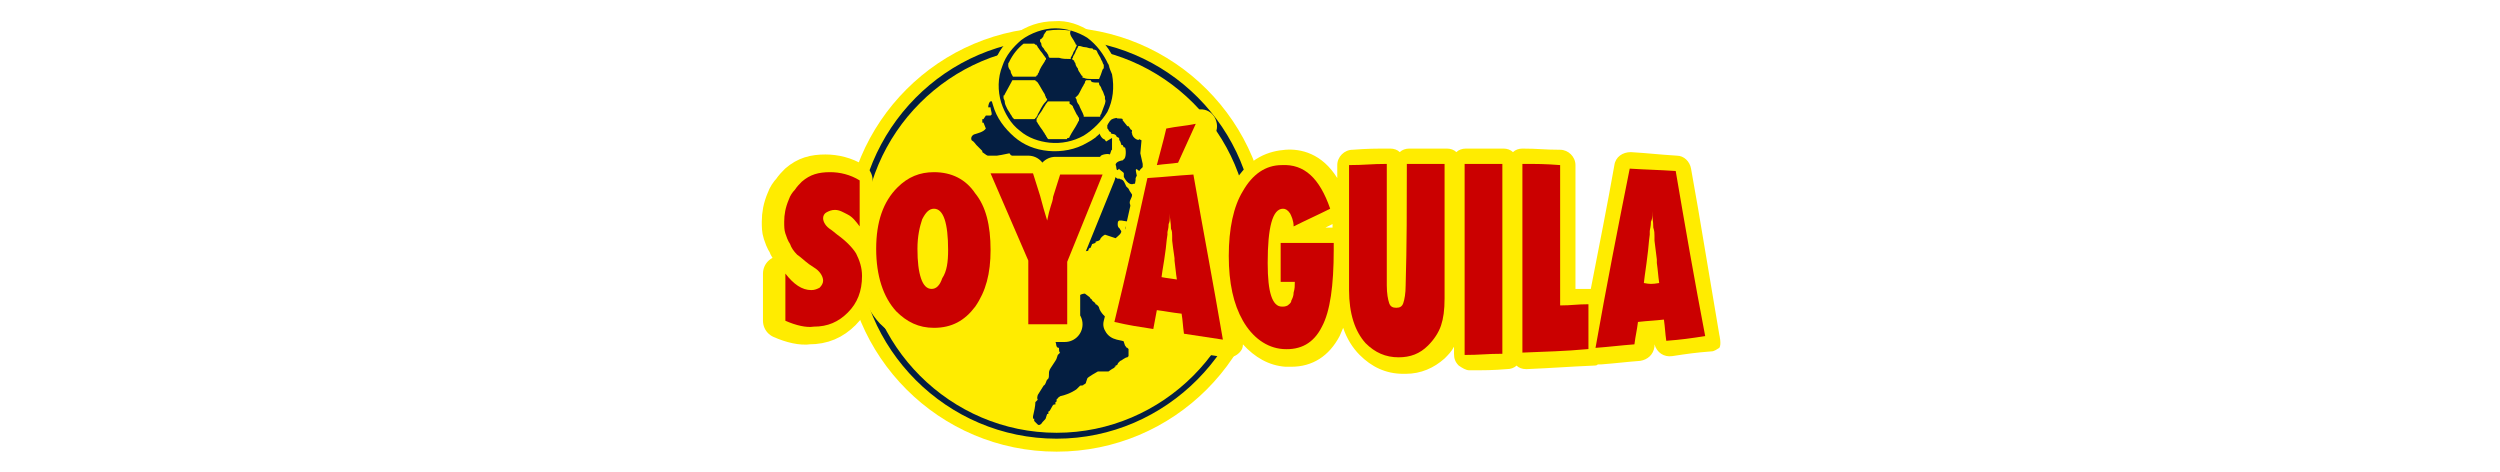 <?xml version="1.0" encoding="utf-8"?>
<!-- Generator: Adobe Illustrator 27.8.0, SVG Export Plug-In . SVG Version: 6.00 Build 0)  -->
<svg version="1.1" id="Capa_1" xmlns="http://www.w3.org/2000/svg" xmlns:xlink="http://www.w3.org/1999/xlink" x="0px" y="0px"
	 viewBox="0 0 212 40" style="enable-background:new 0 0 212 40;" xml:space="preserve">
<style type="text/css">
	.st0{fill:#FFEC00;}
	.st1{fill:#041E41;}
	.st2{fill:#FFEC00;stroke:#FFEC00;stroke-width:3;stroke-linecap:round;stroke-linejoin:round;stroke-miterlimit:10;}
	.st3{fill:#CB0000;}
</style>
<path class="st0" d="M10-10.4c-1.1,0-2.2-0.2-3.4-0.7c-1-0.4-1.7-1.4-1.7-2.4v-3.8c0-0.6,0.2-1.1,0.5-1.6C5.3-19.2,5.1-19.6,5-20
	c-0.1-0.5-0.2-1-0.2-1.6c0-0.9,0.2-1.9,0.6-2.8c0,0,0,0,0-0.1c0.2-0.4,0.4-0.9,0.7-1.2c0.3-0.4,0.6-0.8,1-1.1
	c1.1-0.9,2.4-1.4,3.9-1.4c1.2,0,2.4,0.3,3.6,0.9c0.9,0.4,1.4,1.3,1.4,2.3v3.7c0,0.4-0.1,0.9-0.3,1.2c0.4,0.8,0.7,1.8,0.7,2.9
	c0,1.8-0.6,3.5-1.8,4.7C13.4-11.1,11.8-10.4,10-10.4z"/>
<path class="st0" d="M19.5-10.4c-1.9,0-3.6-0.7-4.9-2.1c-1.6-1.6-2.3-3.9-2.3-6.8c0-2.8,0.8-5.1,2.4-6.7c1.3-1.3,3-2,4.8-2
	c2.2,0,4.1,1,5.4,2.8c1.2,1.6,1.7,3.7,1.7,6.1c0,2.4-0.6,4.4-1.8,6C23.5-11.3,21.6-10.4,19.5-10.4z"/>
<path class="st0" d="M30.3-10.6H27c-1.4,0-2.6-1.2-2.6-2.6v-4.6l-2.8-6.5c-0.3-0.8-0.3-1.7,0.2-2.5c0.5-0.7,1.3-1.2,2.2-1.2h3.4
	c0.4,0,0.8,0.1,1.1,0.3c0.3-0.2,0.7-0.3,1.1-0.3h3.4c0.9,0,1.7,0.4,2.2,1.1c0.5,0.7,0.6,1.6,0.3,2.4l-2.6,6.5v4.6
	C32.9-11.7,31.7-10.6,30.3-10.6z"/>
<g>
	<g>
		<circle class="st0" cx="89.6" cy="20.3" r="18"/>
		<path class="st1" d="M89.6,37.2c-9.3,0-16.9-7.6-16.9-16.9S80.2,3.3,89.6,3.3s16.9,7.6,16.9,16.9S98.9,37.2,89.6,37.2z M89.6,3.9
			c-9,0-16.4,7.4-16.4,16.4s7.4,16.4,16.4,16.4S106,29.3,106,20.3S98.6,3.9,89.6,3.9z"/>
		<g>
			<path class="st1" d="M84,13.4c0.5-0.2,1.1-0.3,1.6-0.4c0.1,0.1,0.1,0.2,0.2,0.2c0,0.4,0.1,1.1,0,1.6c0.5,0.6,0.5,1,0.5,1.9
				c-0.2,0.4-0.3,1.7-0.2,1.9l0.1,0.1c0,0.1-0.1,0.8,0.1,0.9c0.4,0.6,0.3,1,0.4,1.2c0,0.2,0.1,0.4,0.3,0.7c0.1,1,0.3,0.4,0.4,0.4
				c-0.2-0.5,0-1-0.1-1.2l-0.1-0.1l0-0.4l0.2,0c0,0.1,0.1,0.1,0.1,0.2c0.1,0.2,0.2,0.4,0.2,0.5c0.1,0.1-0.1,0.6,0.1,0.8l0,0.4l0,0.5
				c0.3,0.6,0.9,1.2,1.5,1.1l0.4,0.4c0,0.3,0.2,0.7,0.3,0.8l0.1,0.1c0.1,0,0,0.3,0.4,0.3c0.1,0,0.1,0.2,0.1,0.2l0.2,0.4L90.6,26
				l-0.4,0.2c-0.2-0.2-0.4,0.2-0.7,0.2c-0.1,0.9-0.2,0.6-0.6,0.9c0,0.3,0.2,0.8,0.3,1l0.3,0.7c0.1,0.1,0,0.5,0.3,0.5
				c0,0.1,0,0.4,0.1,0.4l-0.2,0.2l-0.1,0.3c0,0.1-0.6,0.9-0.6,1c-0.1,0.2,0,0.5-0.1,0.7l-0.1,0.1c-0.1,0.1-0.1,0.4-0.3,0.5L88,33.5
				c0,0.1-0.1,0.2,0,0.4l-0.2,0.2c0,0.3-0.1,0.8-0.2,1.2l0,0.2l0.1,0l0,0.2L88,36c0.1,0.1,0.3,0,0.4-0.2c0.2-0.2,0.3-0.3,0.3-0.4
				l0.1-0.3l0.1,0l0-0.2c0.2,0,0.3-0.6,0.5-0.6l0.1,0l0-0.2c0.2,0,0-0.3,0.2-0.3c0-0.1,0.1-0.1,0.2-0.2c0.9-0.2,1.4-0.6,1.4-0.6
				c0.1-0.1,0.3-0.3,0.3-0.3c0.1,0,0.3,0,0.3-0.1c0.1,0,0.2-0.1,0.2-0.2l0.1-0.3c0-0.1,0.9-0.6,0.9-0.6c0.3,0,0.6,0,0.9,0
				c0,0,0.4-0.3,0.5-0.3c0-0.2,0.1,0,0.1-0.2c0.1,0,0.2-0.1,0.2-0.2l0.1-0.1l0.1-0.1c0.1,0,0.4-0.3,0.6-0.3l0.1-0.1
				c0-0.1,0-0.5,0-0.6l-0.1-0.1c-0.1,0-0.1-0.1-0.2-0.2l-0.2-0.6l0,0.2l-0.1-0.1c-0.2,0-0.1-0.3-0.4-0.3c0-0.2-0.1,0-0.1-0.2
				l-0.3-0.1l-0.2-0.1c-0.1,0-0.1-0.2-0.1-0.3c0.1,0,0.2-0.1,0.3-0.1l0-0.2l-0.1,0c0-0.1-0.2-0.4-0.2-0.5c-0.2,0-0.7-0.5-0.8-0.9
				c0-0.1-0.2-0.3-0.3-0.3c0-0.2-0.3-0.2-0.3-0.4c-0.1,0-0.2-0.2-0.2-0.2l-0.4-0.3c-0.2,0-0.4,0.1-0.6,0.2L91,25.2l-0.6-0.4l0.1-0.5
				c-0.1,0-0.2-0.1-0.2-0.2l-0.2-0.3l-0.4-0.2c0-0.2,0.2-0.4,0.4-0.4l0.2-0.2l-0.2-0.3l-0.4,0.1L89.6,23l-0.4,0.1l-0.1-0.1
				c0-0.1-0.1-0.3-0.1-0.4c0-0.4,0.1-0.8,0.5-1c0.3-0.2,0.5-0.1,0.7,0c0.4,0-0.2-0.2,0.8-0.1l-0.1,0.8l0.2,0.2
				c0.1,0.1,0.1,0,0.3-0.1l0.2-0.6c0-0.2,0-0.2,0-0.3c0-0.1,0.3,0,0.3-0.1l0.1-0.1c0.1,0,0.3,0,0.3-0.1c0-0.1,0.1-0.2,0.2-0.2
				c0-0.1,0.1-0.2,0.1-0.3l0.3-0.1l0-0.1l0.3-0.1l0.1-0.1c0-0.1,0.2-0.3,0.4-0.4l0.9,0.3c0.1-0.1,0.7-0.5,0.4-0.7
				c0-0.2-0.3-0.1-0.2-0.7l0.1-0.1l0.2,0l0.6,0.1c-0.1,0.2-0.2,0.3-0.3,0.6c0.1,0,0,0.4,0,0.4l0,0.1c0.1,0,0.4,0.2,0.5,0.2
				c0,0,0.1,0,0.1,0c0.1,0,0.3-0.2,0.4-0.2c0-0.3,0-0.6-0.3-0.8c0-0.1,0.4-0.3,0.4-0.5c0-0.2-0.3-0.4-0.3-0.6
				c-0.1-0.3-0.4-0.6-0.4-0.8c0-0.3,0.2-0.4,0.2-0.7l-0.2-0.3L95.7,16l-0.2-0.2c-0.1-0.2-0.2-0.6-0.5-0.6c0-0.1-0.3,0-0.3-0.1
				c-0.3-0.2-0.5-0.2-0.7-0.1l-0.1,0.1l0,0.2l-0.1,0.2c-0.2,0.4-0.3,0.9-0.5,1.2l-0.1,0l0,0.7L93,17.6c-0.2,0-0.2-0.8-0.3-0.8
				c0-0.1,0.2-0.4,0.1-0.4l-0.4-0.2L92.2,16c-0.2,0,0.1-1-0.3-1c0-0.1,0.1-0.3,0.1-0.4l0.4-0.3l0-0.1l0-0.1c0.2,0,0.5-0.8,0.9-0.8
				c0-0.2,0.7-0.3,0.8-0.2c0.1-0.1,0.1-0.4,0.2-0.4l0-1l-0.5,0.3c-0.1-0.1-0.1-0.2-0.2-0.2c-0.2-0.1-0.4-0.4-0.4-0.8
				c0-0.2,0.3-0.4,0.1-0.5l-0.3,0.1c-0.2,0.1-0.4,0.4-0.1,0.8c0.1,0.2-0.1,0.4-0.3,0.3l-0.1,0l-0.1,0c0,0.2-0.4,0-0.5,0.1l-0.5-0.1
				c0,0-0.3-0.1-0.6-0.1l-0.5,0L90.1,11c-0.2,0-0.3,0-0.3-0.1l-0.1-0.3c0,0-0.3-0.2-0.3-0.4c-0.3-0.1-0.2-0.4-0.4-0.5
				c-0.9,0.1-2.1-0.1-2.5-0.9l0-0.1c-0.1,0-0.6-0.6-0.8-0.6L85.7,8c-0.3,0-0.6,0.1-0.9,0.1c-0.2,0.2-0.5,0.5-0.8,0.5
				c-0.1,0-0.2,0.3-0.2,0.5L84,9.1c0,0.2,0.1,0.4,0.1,0.6l-0.1,0.1c-0.1,0-0.3,0-0.4,0l-0.2,0.3l-0.1,0l0,0.3l0.1,0l0.2,0.5
				c-0.2,0.3-0.7,0.4-1,0.5c-0.2,0.1-0.3,0.3-0.2,0.5c0.2,0.1,0.3,0.3,0.4,0.4l0.5,0.5c0,0.1,0,0.1,0,0.1L84,13.4z M96.7,13l0.1-1.1
				l-0.2-0.1c0,0.2-0.6-0.1-0.6-0.5c-0.1,0,0.1-0.3-0.1-0.3l-0.2-0.3l-0.1,0l-0.4-0.5l0-0.1c-0.1-0.1-0.5,0-0.5-0.1
				c-0.1,0-0.5,0.1-0.5,0.2l-0.1,0l-0.1,0l-0.1,0.4c0,0.1,0,0.2,0,0.3c0.1,0,0.1,0.3,0.3,0.3l0,0.1c0.1,0.1,0.4,0,0.5,0.3l0.2,0.1
				c0,0.1,0,0.2,0.1,0.3l0.1,0.3l0.1,0l0.1,0.2l0.1,0c0.1,0.2,0.1,0.9-0.1,1l-0.1,0.1c-0.1,0-0.6,0.1-0.6,0.4c0.1,0,0,0.7,0.3,0.3
				c0,0.1,0.4,0.3,0.4,0.4l0,0.3c0.2,0.4,0.5,0.7,0.8,0.6c0.1-0.1,0.2,0.2,0.2-0.5l0.1-0.2c-0.1-0.5-0.2-0.8,0.3-0.3l0.1-0.1
				l0.1-0.1l0-0.5L96.7,13z"/>
		</g>
		<g>
			<g>
				<path class="st0" d="M94.9,6.2c-0.1-0.3-0.1-0.6-0.3-0.9c0.1,0.2,0.1,0.3,0,0c-0.1-0.3-0.1-0.1,0,0c-0.4-1-1.1-2-2.1-2.6
					c-0.9-0.6-2-1-3.1-0.9c-1.2,0-2.4,0.4-3.3,1.1c-0.8,0.6-1.5,1.5-1.8,2.5c-0.4,1.1-0.5,2.4-0.1,3.5c0.3,1.1,1,2,1.8,2.7
					c0.8,0.7,1.8,1.1,2.9,1.2c1.1,0.1,2.3-0.1,3.3-0.7c1-0.5,1.7-1.4,2.2-2.3C95,8.7,95.2,7.4,94.9,6.2z"/>
			</g>
			<g>
				<path class="st1" d="M94,5.5c-0.4-0.9-1-1.7-1.8-2.3c-0.8-0.5-1.8-0.8-2.7-0.8c-1,0-2.1,0.4-2.9,1C85.9,4,85.3,4.7,85,5.6
					c-0.4,1-0.4,2.1-0.1,3.1c0.3,0.9,0.8,1.8,1.6,2.4c0.7,0.6,1.6,0.9,2.5,1c1,0.1,2-0.1,2.9-0.6c0.8-0.5,1.5-1.2,2-2
					c0.5-1,0.6-2.1,0.4-3.2C94.2,6.1,94.1,5.8,94,5.5C93.8,5,94.3,6.1,94,5.5z M90.4,11.8c-0.2,0-0.5,0-0.7,0c-0.2,0-0.5,0-0.7,0
					c0,0-0.1,0-0.1,0c0,0,0,0-0.1-0.1c0-0.1-0.1-0.1-0.1-0.2c-0.1-0.1-0.1-0.2-0.2-0.3c-0.1-0.2-0.3-0.4-0.4-0.6
					c-0.1-0.1-0.1-0.2-0.2-0.3c0,0,0,0,0-0.1c0,0,0,0,0-0.1c0-0.1,0.1-0.1,0.1-0.2c0.1-0.2,0.3-0.4,0.4-0.6c0.1-0.2,0.2-0.3,0.3-0.5
					c0,0,0.1-0.1,0.1-0.1c0,0,0-0.1,0.1-0.1c0,0,0.1,0,0.1,0c0.1,0,0.2,0,0.3,0c0.2,0,0.5,0,0.7,0c0.1,0,0.2,0,0.4,0
					c0.1,0,0.2,0,0.3,0c0,0,0,0,0,0c0,0,0,0.1,0,0.1c0,0,0,0.1,0,0.1C90.9,8.9,91,9,91,9.1c0.1,0.2,0.2,0.4,0.3,0.6
					c0.1,0.1,0.1,0.2,0.2,0.3c0,0,0,0,0,0.1c0,0,0,0,0,0.1c0,0.1-0.1,0.1-0.1,0.2c-0.2,0.4-0.5,0.8-0.7,1.2c0,0,0,0.1-0.1,0.1
					c0,0-0.1,0-0.1,0C90.5,11.8,90.5,11.8,90.4,11.8C90.4,11.8,90.5,11.8,90.4,11.8z M85.2,8c0.2-0.4,0.4-0.7,0.6-1.1
					c0,0,0-0.1,0.1-0.1c0,0,0.1,0,0.1,0c0.1,0,0.2,0,0.3,0c0.2,0,0.4,0,0.6,0c0.2,0,0.4,0,0.6,0c0,0,0.1,0,0.1,0c0,0,0,0,0.1,0
					c0,0,0,0,0.1,0c0,0,0,0.1,0.1,0.1c0,0,0.1,0.1,0.1,0.1c0.2,0.3,0.4,0.7,0.6,1c0,0.1,0.1,0.2,0.1,0.3c0,0,0.1,0.1,0.1,0.1
					c0,0,0,0,0,0c0,0.1-0.1,0.2-0.1,0.2C88.3,9,88.2,9.4,88,9.7c0,0.1-0.1,0.2-0.1,0.2c0,0,0,0.1-0.1,0.1c0,0,0,0.1-0.1,0.1
					c0,0-0.1,0-0.1,0c0,0-0.1,0-0.1,0c-0.1,0-0.2,0-0.3,0c-0.4,0-0.8,0-1.1,0c0,0,0,0-0.1,0c0,0-0.1-0.1-0.1-0.1
					c-0.1-0.1-0.1-0.2-0.2-0.3c-0.1-0.2-0.2-0.3-0.3-0.5c-0.1-0.2-0.2-0.4-0.2-0.6c0-0.1-0.1-0.2-0.1-0.3c0,0,0-0.1,0-0.1
					c0,0,0-0.1,0-0.1C85.1,8.1,85.2,8.1,85.2,8z M93,4.3c0.1,0.3,0.3,0.5,0.4,0.8c0.1,0.1,0.1,0.3,0.2,0.4c0,0,0,0.1,0,0.1
					c0,0,0,0.1,0,0.1c0,0.1,0,0.1-0.1,0.2c-0.1,0.3-0.2,0.6-0.3,0.8c0,0,0,0-0.1,0c0,0-0.1,0-0.1,0c0,0-0.1,0-0.1,0
					c-0.1,0-0.2,0-0.3,0c-0.2,0-0.5,0-0.7-0.1c0,0,0,0-0.1,0c0,0,0,0,0-0.1c0,0,0-0.1-0.1-0.1c0-0.1-0.1-0.1-0.1-0.2
					c-0.1-0.1-0.2-0.3-0.2-0.4c-0.1-0.1-0.2-0.3-0.2-0.4c0-0.1-0.1-0.1-0.1-0.2c0,0,0-0.1-0.1-0.1c0,0-0.1-0.1-0.1-0.1
					c0,0,0.1-0.1,0.1-0.2c0-0.1,0.1-0.1,0.1-0.2c0.1-0.1,0.1-0.3,0.2-0.4c0-0.1,0.1-0.1,0.1-0.2c0,0,0-0.1,0.1-0.1c0,0,0,0,0,0
					c0,0,0,0,0,0c0,0,0,0,0,0c0.2,0,0.3,0.1,0.5,0.1c0.2,0,0.3,0.1,0.5,0.1c0.1,0,0.2,0,0.2,0.1C92.9,4.2,93,4.3,93,4.3
					C93.1,4.4,93,4.3,93,4.3z M93.7,8.8c-0.1,0.3-0.2,0.5-0.3,0.8c0,0.1-0.1,0.1-0.1,0.2c0,0,0,0.1,0,0.1c0,0,0,0-0.1,0
					c-0.1,0-0.3,0-0.4,0c-0.2,0-0.3,0-0.5,0c-0.1,0-0.2,0-0.2,0c0,0-0.1,0-0.1,0c0,0,0,0-0.1,0c0,0,0-0.1,0-0.1
					c-0.1-0.3-0.3-0.6-0.4-0.9c-0.1-0.1-0.2-0.3-0.2-0.4c0-0.1-0.1-0.2-0.1-0.2c0,0,0-0.1,0.1-0.1c0,0,0-0.1,0.1-0.1
					c0.2-0.3,0.3-0.6,0.5-0.9c0-0.1,0.1-0.1,0.1-0.2c0-0.1,0.1-0.2,0.1-0.2c0,0,0,0,0.1,0c0,0,0.1,0,0.1,0c0.1,0,0.1,0,0.2,0
					C92.5,7,92.8,7,93,7c0,0,0.1,0,0.1,0c0.1,0,0.1,0,0.1,0.1c0,0.1,0.1,0.2,0.1,0.2c0.1,0.1,0.1,0.3,0.2,0.4
					c0.1,0.2,0.1,0.3,0.2,0.5c0,0,0,0.1,0,0.1c0,0.1,0,0.1,0,0.1C93.8,8.6,93.7,8.7,93.7,8.8C93.6,8.9,93.7,8.8,93.7,8.8z M91.1,3.5
					c0,0.1,0.1,0.1,0.1,0.2c0,0,0,0.1,0.1,0.1c0,0,0,0,0,0c0,0,0,0.1,0,0.1c-0.1,0.1-0.1,0.3-0.2,0.4c-0.1,0.1-0.1,0.3-0.2,0.4
					c0,0.1-0.1,0.1-0.1,0.2c0,0,0,0.1,0,0.1c0,0,0,0,0,0c0,0-0.1,0-0.1,0c-0.3,0-0.6,0-0.9-0.1c-0.1,0-0.3,0-0.4,0
					c-0.1,0-0.2,0-0.2,0c0,0-0.1,0-0.1,0c0,0-0.1,0-0.1,0c0,0-0.1-0.1-0.1-0.2c0-0.1-0.1-0.1-0.1-0.2c-0.1-0.1-0.2-0.2-0.3-0.4
					c-0.1-0.1-0.2-0.2-0.2-0.4c0-0.1-0.1-0.1-0.1-0.2c0,0,0,0,0-0.1c0,0,0-0.1,0.1-0.1c0.1-0.1,0.2-0.2,0.2-0.3
					c0-0.1,0.1-0.1,0.1-0.2c0,0,0,0,0.1-0.1c0,0,0-0.1,0.1-0.1c0.7-0.1,1.3-0.1,2,0C90.6,2.9,91,3.3,91.1,3.5z M87.7,3.7
					C87.7,3.7,87.7,3.7,87.7,3.7C87.8,3.7,87.8,3.7,87.7,3.7c0.1,0.1,0.1,0.1,0.2,0.1c0,0.1,0.1,0.1,0.1,0.2
					c0.1,0.1,0.2,0.3,0.3,0.4c0.1,0.1,0.2,0.3,0.3,0.4c0,0,0,0.1,0.1,0.1c0,0,0,0,0,0.1c0,0.1-0.1,0.1-0.1,0.2
					c-0.2,0.3-0.4,0.6-0.5,0.9c0,0.1-0.1,0.1-0.1,0.2c0,0,0,0.1-0.1,0.1c0,0,0,0.1-0.1,0.1c0,0,0,0,0,0c0,0-0.1,0-0.1,0
					c-0.1,0-0.2,0-0.3,0c-0.3,0-0.7,0-1,0c-0.1,0-0.2,0-0.3,0c0,0-0.1,0-0.1,0c0,0,0,0-0.1,0c0,0,0,0,0,0c-0.1-0.2-0.2-0.3-0.2-0.5
					c-0.1-0.1-0.2-0.3-0.2-0.4c0,0,0-0.1,0-0.1c0,0,0-0.1,0-0.1c0-0.1,0.1-0.1,0.1-0.2c0.3-0.6,0.7-1.1,1.2-1.5
					C86.8,3.7,87.3,3.7,87.7,3.7z"/>
			</g>
		</g>
	</g>
	<g>
		<path class="st2" d="M66.2,27.2v-4c0.7,0.9,1.4,1.4,2.2,1.4c0.3,0,0.5-0.1,0.7-0.2c0.2-0.2,0.3-0.4,0.3-0.6c0-0.3-0.2-0.7-0.6-1
			l-0.6-0.4c-0.4-0.3-0.7-0.6-1-0.8c-0.3-0.3-0.5-0.6-0.6-0.9c-0.2-0.3-0.3-0.6-0.4-0.9c-0.1-0.3-0.1-0.6-0.1-1
			c0-0.6,0.1-1.2,0.4-1.9c0.1-0.3,0.3-0.6,0.5-0.8c0.2-0.3,0.4-0.5,0.6-0.7c0.7-0.6,1.4-0.8,2.4-0.8c0.8,0,1.7,0.2,2.5,0.7v3.9
			c-0.3-0.4-0.6-0.8-1-1c-0.4-0.3-0.7-0.4-1.1-0.4c-0.3,0-0.5,0.1-0.7,0.2c-0.2,0.1-0.3,0.3-0.3,0.5c0,0.3,0.2,0.7,0.7,1l0.5,0.4
			c0.7,0.5,1.3,1.1,1.6,1.6c0.3,0.6,0.5,1.2,0.5,1.9c0,1.3-0.4,2.3-1.2,3.1c-0.8,0.8-1.7,1.2-2.9,1.2C68,27.8,67.1,27.6,66.2,27.2z"
			/>
		<path class="st2" d="M83.7,21.2c0,2-0.4,3.5-1.3,4.8c-0.9,1.2-2,1.8-3.5,1.8c-1.3,0-2.3-0.5-3.2-1.4c-1.1-1.2-1.7-3-1.7-5.3
			c0-2.3,0.6-4,1.8-5.2c0.9-0.9,1.9-1.3,3.1-1.3c1.5,0,2.7,0.6,3.5,1.8C83.2,17.5,83.7,19.1,83.7,21.2z M80.1,21.2
			c0-2.3-0.4-3.5-1.2-3.5c-0.4,0-0.7,0.3-1,0.9c-0.2,0.6-0.4,1.4-0.4,2.5c0,1.1,0.1,1.9,0.3,2.5c0.2,0.6,0.5,0.9,0.9,0.9
			c0.4,0,0.7-0.3,0.9-0.9C80,23,80.1,22.2,80.1,21.2z"/>
		<path class="st2" d="M90.3,27.5h-3.5v-5.4l-3.2-7.4h3.6l0.6,1.9c0.1,0.4,0.2,0.7,0.3,1.1c0.1,0.3,0.2,0.7,0.3,1
			c0.1-0.5,0.2-0.9,0.3-1.2c0.1-0.3,0.2-0.6,0.2-0.8l0.6-1.9h3.6l-3,7.4V27.5z"/>
		<g>
			<g>
				<g>
					<path class="st3" d="M66.6,27.2v-4c0.7,0.9,1.4,1.4,2.2,1.4c0.3,0,0.5-0.1,0.7-0.2c0.2-0.2,0.3-0.4,0.3-0.6
						c0-0.3-0.2-0.7-0.6-1l-0.6-0.4c-0.4-0.3-0.7-0.6-1-0.8c-0.3-0.3-0.5-0.6-0.6-0.9c-0.2-0.3-0.3-0.6-0.4-0.9
						c-0.1-0.3-0.1-0.6-0.1-1c0-0.6,0.1-1.2,0.4-1.9c0.1-0.3,0.3-0.6,0.5-0.8c0.2-0.3,0.4-0.5,0.6-0.7c0.7-0.6,1.4-0.8,2.4-0.8
						c0.8,0,1.7,0.2,2.5,0.7v3.9c-0.3-0.4-0.6-0.8-1-1s-0.7-0.4-1.1-0.4c-0.3,0-0.5,0.1-0.7,0.2c-0.2,0.1-0.3,0.3-0.3,0.5
						c0,0.3,0.2,0.7,0.7,1l0.5,0.4c0.7,0.5,1.3,1.1,1.6,1.6c0.3,0.6,0.5,1.2,0.5,1.9c0,1.3-0.4,2.3-1.2,3.1
						c-0.8,0.8-1.7,1.2-2.9,1.2C68.4,27.8,67.5,27.6,66.6,27.2z"/>
					<path class="st3" d="M84,21.2c0,2-0.4,3.5-1.3,4.8c-0.9,1.2-2,1.8-3.5,1.8c-1.3,0-2.3-0.5-3.2-1.4c-1.1-1.2-1.7-3-1.7-5.3
						c0-2.3,0.6-4,1.8-5.2c0.9-0.9,1.9-1.3,3.1-1.3c1.5,0,2.7,0.6,3.5,1.8C83.6,17.5,84,19.1,84,21.2z M80.4,21.2
						c0-2.3-0.4-3.5-1.2-3.5c-0.4,0-0.7,0.3-1,0.9c-0.2,0.6-0.4,1.4-0.4,2.5c0,1.1,0.1,1.9,0.3,2.5c0.2,0.6,0.5,0.9,0.9,0.9
						c0.4,0,0.7-0.3,0.9-0.9C80.3,23,80.4,22.2,80.4,21.2z"/>
					<path class="st3" d="M90.7,27.5h-3.5v-5.4L84,14.7h3.6l0.6,1.9c0.1,0.4,0.2,0.7,0.3,1.1c0.1,0.3,0.2,0.7,0.3,1
						c0.1-0.5,0.2-0.9,0.3-1.2c0.1-0.3,0.2-0.6,0.2-0.8l0.6-1.9h3.6l-3,7.4V27.5z"/>
				</g>
			</g>
		</g>
		<path class="st0" d="M145.8,28.4L144,17.7c-0.2-1.1-0.4-2.3-0.6-3.4c-0.1-0.6-0.6-1.1-1.2-1.1c-1.6-0.1-2.3-0.2-3.9-0.3
			c-0.7,0-1.3,0.4-1.4,1.1c-0.6,3.4-1.3,6.9-2,10.5c-0.1,0-0.2,0-0.3,0c-0.4,0-0.7,0-1,0V14c0-0.7-0.6-1.3-1.3-1.3
			c-1.3,0-1.9-0.1-3.2-0.1c-0.3,0-0.6,0.1-0.8,0.3c-0.2-0.2-0.5-0.3-0.8-0.3c-1.3,0-1.9,0-3.2,0c0,0,0,0,0,0c-0.3,0-0.6,0.1-0.8,0.3
			c-0.2-0.2-0.5-0.3-0.8-0.3c0,0,0,0,0,0c-1.3,0-1.9,0-3.2,0c-0.3,0-0.6,0.1-0.8,0.3c-0.2-0.2-0.5-0.3-0.8-0.3c-1.3,0-1.9,0-3.2,0.1
			c-0.7,0-1.3,0.6-1.3,1.3v1.1c-1.3-2.1-3.1-2.5-4.4-2.4c-1.3,0.1-3.1,0.6-4.4,2.9c-0.5,0.8-0.8,1.7-1,2.7c-0.2-1.3-0.5-2.5-0.7-3.7
			c-0.1-0.5-0.5-0.9-0.9-1c0.4-0.8,0.6-1.4,1.1-2.4c0.2-0.4,0.1-1-0.2-1.4c-0.3-0.4-0.8-0.6-1.3-0.5c-1,0.1-1.5,0.2-2.5,0.4
			c-0.5,0.1-1,0.5-1.1,1c-0.3,1.2-0.5,1.9-0.8,3.1c0,0.1,0,0.1,0,0.2c-0.4,0.2-0.7,0.5-0.8,1c-1.1,4.9-1.9,8.7-2.8,12.2
			c-0.1,0.4,0,0.7,0.2,1c0.2,0.3,0.5,0.5,0.9,0.6c1.3,0.3,2,0.4,3.3,0.6c0.4,0.1,0.7,0,1-0.2c0.2-0.2,0.4-0.4,0.5-0.7l0,0.2
			c0.1,0.6,0.5,1.1,1.1,1.1c1.3,0.2,2,0.3,3.3,0.5c0.1,0,0.1,0,0.2,0c0.4,0,0.7-0.1,1-0.4c0.2-0.2,0.3-0.4,0.3-0.7
			c1,1.1,2.2,1.8,3.6,1.9c0.2,0,0.4,0,0.5,0c1.8,0,3.2-0.9,4.1-2.6c0.1-0.2,0.2-0.5,0.3-0.7c0.3,0.9,0.8,1.7,1.4,2.3
			c1,1,2.2,1.6,3.7,1.6c0.1,0,0.1,0,0.2,0c1.3,0,2.4-0.5,3.3-1.3c0.3-0.3,0.6-0.6,0.8-1V30c0,0.4,0.1,0.7,0.4,1
			c0.3,0.2,0.6,0.4,0.9,0.4c0,0,0,0,0,0c1.3,0,2,0,3.2-0.1c0.3,0,0.6-0.1,0.8-0.3c0.2,0.2,0.5,0.3,0.8,0.3c0,0,0,0,0.1,0
			c2.3-0.1,3.4-0.2,5.7-0.3c0.1,0,0.2,0,0.3-0.1c0.1,0,0.1,0,0.2,0c0,0,0.1,0,0.1,0c1.3-0.1,2-0.2,3.3-0.3c0.6-0.1,1.1-0.5,1.2-1.2
			l0-0.2c0.2,0.7,0.8,1.1,1.5,1c1.3-0.2,2-0.3,3.3-0.4c0.3,0,0.5-0.2,0.7-0.3C146,29.2,145.8,28.4,145.8,28.4z M112.4,19.3
			c0.2-0.1,0.4-0.2,0.6-0.3v0.3c0,0,0,0,0,0C112.8,19.3,112.6,19.3,112.4,19.3z"/>
		<g>
			<g>
				<path class="st3" d="M103.7,28.8c-1.3-0.2-2-0.3-3.3-0.5c-0.1-0.7-0.1-1.1-0.2-1.7c-0.9-0.1-1.3-0.2-2.1-0.3
					c-0.1,0.6-0.2,1-0.3,1.6c-1.3-0.2-2-0.3-3.3-0.6c1-4.1,1.9-8.1,2.8-12.2c1.6-0.1,2.3-0.2,3.9-0.3
					C102,19.4,102.9,24.1,103.7,28.8z M101.4,10.5c-0.6,1.3-0.9,2-1.5,3.3c-0.7,0.1-1.1,0.1-1.8,0.2c0.3-1.2,0.5-1.8,0.8-3.1
					C99.9,10.7,100.4,10.7,101.4,10.5z M99.8,23.7c-0.1-0.6-0.1-0.9-0.2-1.6c0,0,0-0.1,0-0.2c0-0.1-0.1-0.6-0.2-1.5
					c0-0.1,0-0.2,0-0.4c0-0.2,0-0.4-0.1-0.6c0-0.5-0.1-0.8-0.1-1.3c0,0.1,0,0.3,0,0.4c0,0.1,0,0.3-0.1,0.5c0,0.4-0.1,0.6-0.1,0.7
					c0,0.1,0,0.2,0,0.2c-0.1,0.6-0.1,1-0.2,1.6c-0.1,0.8-0.2,1.2-0.3,2C99,23.6,99.2,23.6,99.8,23.7z"/>
				<path class="st3" d="M108.6,20.6c1.8,0,2.7,0,4.5,0c0,0.3,0,0.4,0,0.6c0,3-0.3,5.2-1,6.5c-0.7,1.4-1.8,2-3.3,1.9
					c-1.4-0.1-2.6-1-3.4-2.4c-0.8-1.4-1.2-3.2-1.2-5.5c0-2.3,0.4-4.2,1.2-5.5c0.8-1.4,1.9-2.2,3.3-2.2c1.9-0.1,3.2,1.1,4.1,3.7
					c-1.2,0.6-1.9,0.9-3.1,1.5c0-0.5-0.2-0.9-0.3-1.1c-0.2-0.3-0.4-0.4-0.6-0.4c-0.9,0-1.3,1.6-1.3,4.6c0,1.3,0.1,2.2,0.3,2.8
					c0.2,0.6,0.5,0.9,0.9,0.9c0.2,0,0.3,0,0.5-0.1c0.1-0.1,0.3-0.2,0.3-0.4c0.1-0.2,0.2-0.4,0.2-0.7c0.1-0.3,0.1-0.6,0.1-0.9
					c-0.5,0-0.7,0-1.2,0C108.6,22.5,108.6,21.9,108.6,20.6z"/>
				<path class="st3" d="M119.3,13.9c1.3,0,1.9,0,3.2,0c0,3.8,0,7.6,0,11.4c0,1-0.1,1.7-0.3,2.3c-0.2,0.6-0.6,1.2-1.1,1.7
					c-0.7,0.7-1.5,1-2.5,1c-1.1,0-2-0.4-2.8-1.2c-0.9-1-1.4-2.5-1.4-4.5c0-3.5,0-7,0-10.6c1.3,0,1.9-0.1,3.2-0.1c0,3.4,0,6.9,0,10.3
					c0,0.7,0.1,1.2,0.2,1.5c0.1,0.3,0.3,0.4,0.6,0.4c0.3,0,0.5-0.1,0.6-0.4c0.1-0.3,0.2-0.8,0.2-1.5
					C119.3,20.8,119.3,17.4,119.3,13.9z"/>
				<path class="st3" d="M127.4,30c-1.3,0-1.9,0.1-3.2,0.1c0-5.4,0-10.8,0-16.2c1.3,0,1.9,0,3.2,0C127.4,19.3,127.4,24.6,127.4,30z"
					/>
				<path class="st3" d="M134.7,29.6c-2.2,0.2-3.4,0.2-5.6,0.3c0-5.3,0-10.7,0-16c1.3,0,1.9,0,3.2,0.1c0,4,0,8,0,11.9
					c1,0,1.4-0.1,2.4-0.1C134.7,27.4,134.7,28.1,134.7,29.6z"/>
				<path class="st3" d="M144.6,28.5c-1.3,0.2-2,0.3-3.3,0.4c-0.1-0.7-0.1-1.1-0.2-1.8c-0.9,0.1-1.3,0.1-2.2,0.2
					c-0.1,0.8-0.2,1.1-0.3,1.9c-1.3,0.1-2,0.2-3.3,0.3c0.9-5.1,1.9-10.2,2.9-15.2c1.6,0.1,2.4,0.1,3.9,0.2
					C142.9,19.2,143.7,23.8,144.6,28.5z M140.7,24c-0.1-0.7-0.1-1-0.2-1.7c0,0,0-0.1,0-0.3c0-0.1-0.1-0.7-0.2-1.6c0-0.1,0-0.3,0-0.4
					c0-0.2,0-0.4-0.1-0.7c0-0.6-0.1-0.8-0.1-1.4c0,0.1,0,0.3,0,0.4c0,0.2,0,0.3-0.1,0.5c0,0.4-0.1,0.7-0.1,0.8c0,0.2,0,0.2,0,0.3
					c-0.1,0.7-0.1,1.1-0.2,1.8c-0.1,0.9-0.2,1.4-0.3,2.3C139.9,24.1,140.1,24.1,140.7,24z"/>
			</g>
		</g>
	</g>
</g>
</svg>
